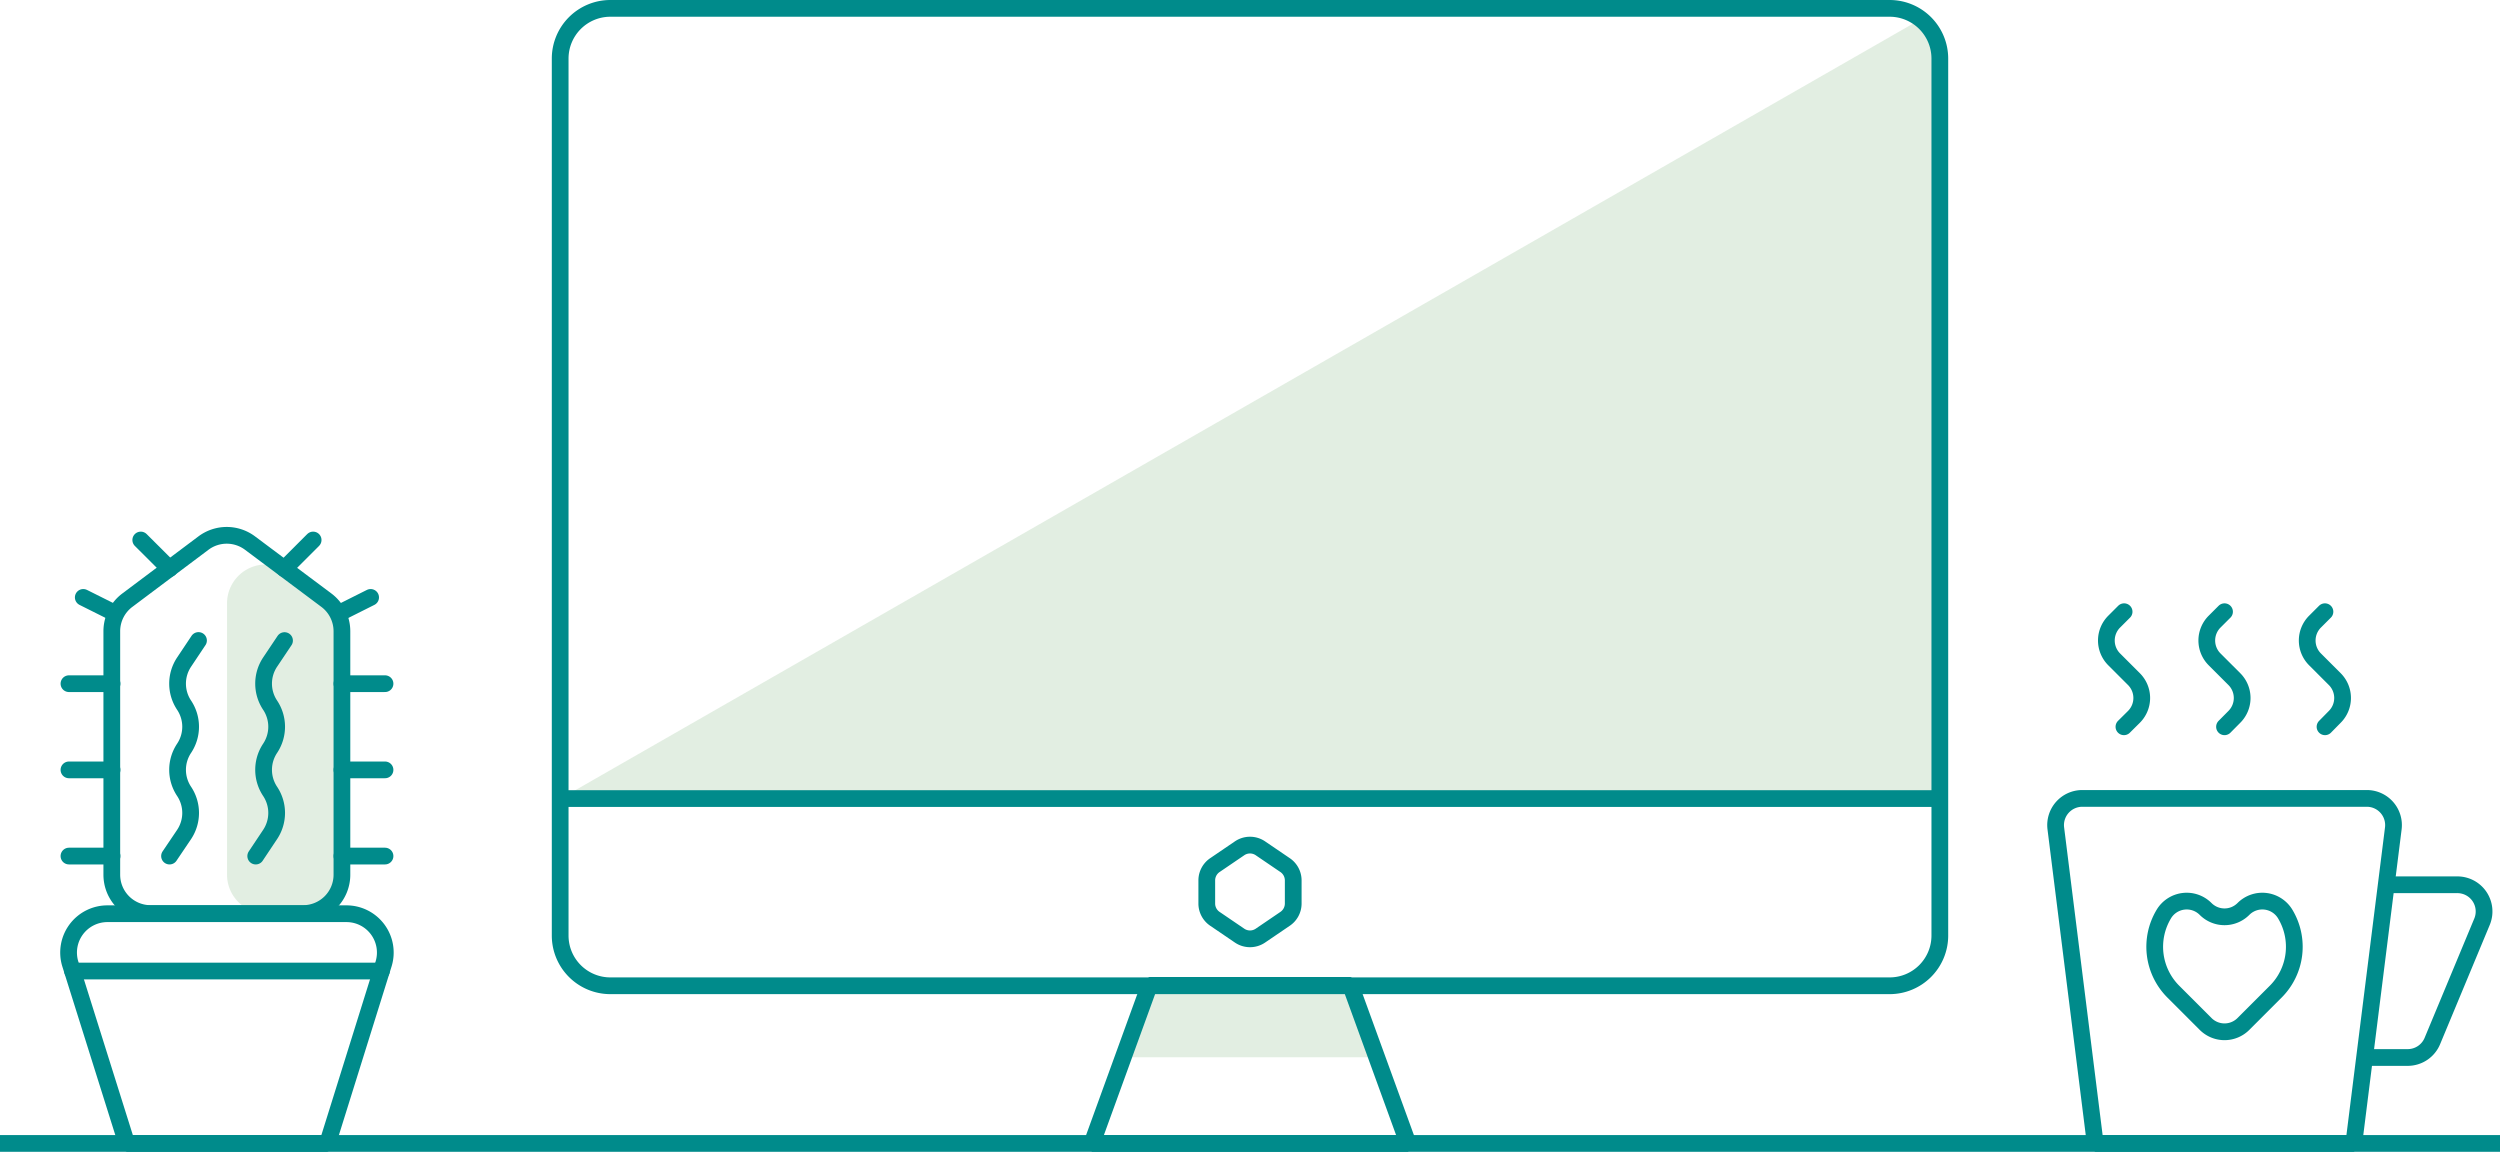 <svg xmlns="http://www.w3.org/2000/svg" viewBox="0 0 298.75 137.64"><defs><style>.cls-1,.cls-2{fill:none;stroke:#008b8b;stroke-linejoin:bevel;stroke-width:2px;}.cls-1{stroke-linecap:round;}.cls-3{fill:#8fbc8f;opacity:0.25;}</style></defs><title>Element 1ImacGrafik</title><g id="Ebene_2" data-name="Ebene 2"><g id="Ebene_1-2" data-name="Ebene 1"><path class="cls-1" d="M39.14,136.64h-24L8.4,115.19a4.64,4.64,0,0,1,4.43-6H41.41a4.64,4.64,0,0,1,4.43,6Z"/><path class="cls-2" d="M281.28,136.64h-30.9L245.67,99a3.19,3.19,0,0,1,3.17-3.59h34A3.19,3.19,0,0,1,286,99Z"/><path class="cls-3" d="M34.55,68.38,39,71.72a4.64,4.64,0,0,1,1.86,3.71v29.09a4.64,4.64,0,0,1-4.64,4.64H31.77a4.64,4.64,0,0,1-4.64-4.64V72.1A4.64,4.64,0,0,1,34.55,68.38Z"/><path class="cls-1" d="M253.81,86.85,255,85.67a3.19,3.19,0,0,0,0-4.52l-2.35-2.35a3.19,3.19,0,0,1,0-4.52l1.18-1.18"/><path class="cls-1" d="M265.83,86.85,267,85.67a3.19,3.19,0,0,0,0-4.52l-2.35-2.35a3.19,3.19,0,0,1,0-4.52l1.18-1.18"/><path class="cls-1" d="M277.84,86.85,279,85.67a3.19,3.19,0,0,0,0-4.52l-2.35-2.35a3.19,3.19,0,0,1,0-4.52l1.18-1.18"/><path class="cls-1" d="M36.22,109.17H18a4.64,4.64,0,0,1-4.64-4.64V75.43a4.64,4.64,0,0,1,1.86-3.71l9.09-6.82a4.64,4.64,0,0,1,5.57,0L39,71.72a4.64,4.64,0,0,1,1.86,3.71v29.09A4.64,4.64,0,0,1,36.22,109.17Z"/><line class="cls-1" x1="13.39" y1="81.7" x2="8.24" y2="81.7"/><line class="cls-1" x1="13.39" y1="73.11" x2="9.95" y2="71.39"/><line class="cls-1" x1="13.39" y1="92" x2="8.24" y2="92"/><line class="cls-1" x1="13.39" y1="102.3" x2="8.24" y2="102.3"/><line class="cls-1" x1="40.86" y1="81.7" x2="46.01" y2="81.7"/><line class="cls-1" x1="40.86" y1="92" x2="46.01" y2="92"/><line class="cls-1" x1="40.86" y1="102.3" x2="46.01" y2="102.3"/><line class="cls-1" x1="20.26" y1="67.96" x2="16.82" y2="64.53"/><line class="cls-1" x1="40.86" y1="73.11" x2="44.29" y2="71.39"/><line class="cls-1" x1="33.99" y1="67.96" x2="37.42" y2="64.53"/><line class="cls-1" x1="8.67" y1="116.04" x2="45.58" y2="116.04"/><path class="cls-1" d="M20.26,102.3,22,99.72a4.64,4.64,0,0,0,0-5.15h0a4.64,4.64,0,0,1,0-5.15h0a4.64,4.64,0,0,0,0-5.15h0a4.64,4.64,0,0,1,0-5.15l1.72-2.58"/><path class="cls-1" d="M30.56,102.3l1.72-2.58a4.64,4.64,0,0,0,0-5.15h0a4.64,4.64,0,0,1,0-5.15h0a4.64,4.64,0,0,0,0-5.15h0a4.64,4.64,0,0,1,0-5.15L34,76.55"/><line class="cls-2" y1="136.64" x2="298.75" y2="136.64"/><path class="cls-2" d="M268.09,122.36l3.86-3.86a7.58,7.58,0,0,0,1.14-9.26h0a3.19,3.19,0,0,0-5-.62h0a3.19,3.19,0,0,1-4.52,0h0a3.19,3.19,0,0,0-5,.62h0a7.58,7.58,0,0,0,1.14,9.26l3.86,3.86A3.19,3.19,0,0,0,268.09,122.36Z"/><path class="cls-2" d="M285.14,105.73h8.51a3.19,3.19,0,0,1,2.95,4.42l-5.92,14.22a3.19,3.19,0,0,1-2.95,2h-5.17"/><polygon class="cls-3" points="164.51 126.34 161.39 117.75 137.35 117.75 134.23 126.34 164.51 126.34"/><path class="cls-3" d="M231.79,4.38V95.43H67L228.86,2.68A2,2,0,0,1,231.79,4.38Z"/><path class="cls-2" d="M153.54,109.82l-2.94,2a2.21,2.21,0,0,1-2.45,0l-2.94-2a2.21,2.21,0,0,1-1-1.84V105.2a2.21,2.21,0,0,1,1-1.84l2.94-2a2.21,2.21,0,0,1,2.45,0l2.94,2a2.21,2.21,0,0,1,1,1.84V108A2.21,2.21,0,0,1,153.54,109.82Z"/><polygon class="cls-2" points="168.26 136.64 161.39 117.75 137.35 117.75 130.49 136.64 168.26 136.64"/><path class="cls-2" d="M192.3,1h33.51a6,6,0,0,1,6,6v104.8a6,6,0,0,1-6,6H72.94a6,6,0,0,1-6-6V7a6,6,0,0,1,6-6H192.3Z"/><line class="cls-2" x1="66.96" y1="95.43" x2="231.79" y2="95.43"/></g></g></svg>